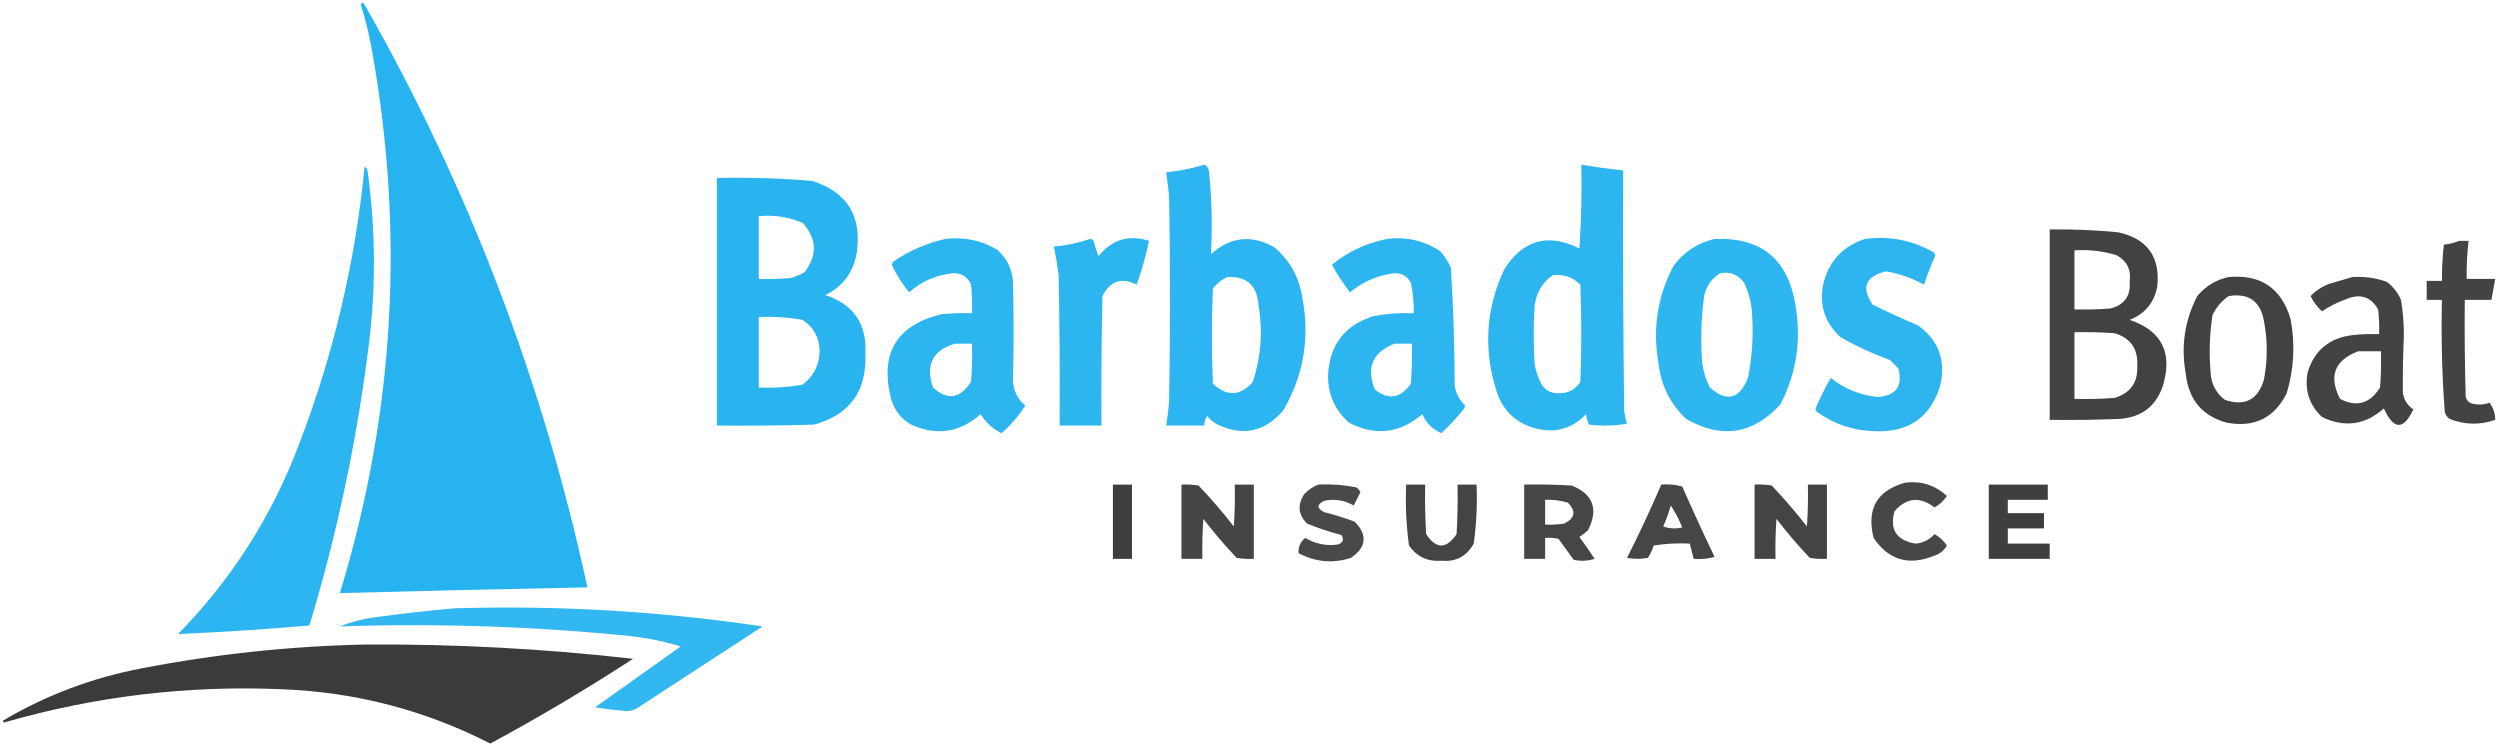 <?xml version="1.0" encoding="UTF-8"?>
<!DOCTYPE svg PUBLIC "-//W3C//DTD SVG 1.1//EN" "http://www.w3.org/Graphics/SVG/1.1/DTD/svg11.dtd">
<svg xmlns="http://www.w3.org/2000/svg" version="1.1" width="1313px" height="393px" style="shape-rendering:geometricPrecision; text-rendering:geometricPrecision; image-rendering:optimizeQuality; fill-rule:evenodd; clip-rule:evenodd" xmlns:xlink="http://www.w3.org/1999/xlink">
<g><path style="opacity:0.982" fill="#24b2ef" d="M 189.5,2.5 C 190.077,1.227 190.743,1.227 191.5,2.5C 246.146,98.468 285.146,200.468 308.5,308.5C 265.161,309.318 221.828,310.318 178.5,311.5C 207.271,217.206 212.771,121.539 195,24.5C 193.592,16.932 191.759,9.598 189.5,2.5 Z"/></g>
<g><path style="opacity:0.959" fill="#24b2ef" d="M 632.5,86.5 C 634.045,87.23 634.878,88.563 635,90.5C 636.454,104.843 636.788,119.176 636,133.5C 646.187,124.249 657.354,123.083 669.5,130C 677.591,137.014 682.425,145.847 684,156.5C 688.004,177.486 684.67,197.153 674,215.5C 664.386,226.779 652.886,229.279 639.5,223C 637.391,221.859 635.558,220.359 634,218.5C 632.991,220.025 632.491,221.692 632.5,223.5C 625.833,223.5 619.167,223.5 612.5,223.5C 613.108,219.528 613.608,215.528 614,211.5C 614.667,175.167 614.667,138.833 614,102.5C 613.499,98.49 612.999,94.49 612.5,90.5C 619.412,89.784 626.079,88.451 632.5,86.5 Z M 644.5,145.5 C 654.795,144.952 660.295,149.952 661,160.5C 663.308,174.089 662.308,187.422 658,200.5C 651.466,208.103 644.466,208.436 637,201.5C 636.333,184.833 636.333,168.167 637,151.5C 639.114,148.879 641.614,146.879 644.5,145.5 Z"/></g>
<g><path style="opacity:0.956" fill="#24b2ef" d="M 830.5,86.5 C 837.8,87.717 845.134,88.717 852.5,89.5C 852.333,131.501 852.5,173.501 853,215.5C 853.287,217.891 853.787,220.224 854.5,222.5C 847.858,223.664 841.192,223.831 834.5,223C 833.751,221.266 833.251,219.433 833,217.5C 825.759,225.153 816.926,227.653 806.5,225C 796.167,222.239 789.334,215.739 786,205.5C 779.011,183.608 780.345,162.275 790,141.5C 799.826,125.948 812.993,122.281 829.5,130.5C 830.499,115.848 830.833,101.182 830.5,86.5 Z M 815.5,144.5 C 821.164,143.888 825.998,145.554 830,149.5C 830.667,166.5 830.667,183.5 830,200.5C 827.389,204.66 823.556,206.66 818.5,206.5C 814.965,206.649 812.132,205.316 810,202.5C 808.073,199.052 806.739,195.385 806,191.5C 805.333,181.167 805.333,170.833 806,160.5C 806.899,153.685 810.065,148.352 815.5,144.5 Z"/></g>
<g><path style="opacity:0.959" fill="#24b2ef" d="M 191.5,87.5 C 192.222,87.918 192.722,88.584 193,89.5C 197.515,121.817 197.515,154.15 193,186.5C 186.728,234.694 176.562,282.027 162.5,328.5C 139.515,330.499 116.515,331.999 93.5,333C 121.568,304.394 142.735,271.228 157,233.5C 175.108,186.402 186.608,137.736 191.5,87.5 Z"/></g>
<g><path style="opacity:0.97" fill="#24b2ef" d="M 376.5,93.5 C 393.205,93.109 409.872,93.609 426.5,95C 444.817,100.779 452.65,113.279 450,132.5C 448.331,142.832 442.831,150.332 433.5,155C 448.37,159.889 455.37,170.222 454.5,186C 455.241,205.541 446.241,217.874 427.5,223C 410.503,223.5 393.503,223.667 376.5,223.5C 376.5,180.167 376.5,136.833 376.5,93.5 Z M 398.5,113.5 C 406.499,112.782 414.166,113.949 421.5,117C 429.076,125.392 429.409,134.058 422.5,143C 420.283,144.275 417.949,145.275 415.5,146C 409.843,146.499 404.176,146.666 398.5,146.5C 398.5,135.5 398.5,124.5 398.5,113.5 Z M 398.5,166.5 C 406.238,166.144 413.905,166.644 421.5,168C 427.511,172.006 430.511,177.673 430.5,185C 430.117,192.102 427.117,197.768 421.5,202C 413.92,203.396 406.253,203.896 398.5,203.5C 398.5,191.167 398.5,178.833 398.5,166.5 Z"/></g>
<g><path style="opacity:0.924" fill="#323332" d="M 1076.5,120.5 C 1088.53,120.334 1100.53,120.834 1112.5,122C 1127.78,125.391 1134.62,134.891 1133,150.5C 1131.34,158.99 1126.51,164.824 1118.5,168C 1135.3,173.669 1141.14,185.169 1136,202.5C 1132.42,213.222 1124.92,219.056 1113.5,220C 1101.17,220.5 1088.84,220.667 1076.5,220.5C 1076.5,187.167 1076.5,153.833 1076.5,120.5 Z M 1089.5,131.5 C 1097.01,130.988 1104.34,131.822 1111.5,134C 1117.05,136.968 1119.39,141.635 1118.5,148C 1119.07,155.431 1115.74,160.097 1108.5,162C 1102.18,162.5 1095.84,162.666 1089.5,162.5C 1089.5,152.167 1089.5,141.833 1089.5,131.5 Z M 1089.5,174.5 C 1096.51,174.334 1103.51,174.5 1110.5,175C 1118.91,177.455 1122.91,183.122 1122.5,192C 1122.92,200.84 1118.92,206.507 1110.5,209C 1103.51,209.5 1096.51,209.666 1089.5,209.5C 1089.5,197.833 1089.5,186.167 1089.5,174.5 Z"/></g>
<g><path style="opacity:0.955" fill="#24b2ef" d="M 496.5,125.5 C 506.184,124.337 515.184,126.17 523.5,131C 528.576,135.318 531.409,140.818 532,147.5C 532.466,164.846 532.466,182.179 532,199.5C 532.157,204.981 534.324,209.481 538.5,213C 535.009,218.485 530.843,223.319 526,227.5C 521.396,225.231 517.729,221.898 515,217.5C 504.127,227.204 491.96,229.037 478.5,223C 473.2,219.9 469.7,215.4 468,209.5C 461.95,185.591 470.784,170.758 494.5,165C 499.823,164.501 505.156,164.334 510.5,164.5C 510.666,159.489 510.499,154.489 510,149.5C 508.2,145.349 505.033,143.349 500.5,143.5C 491.74,144.381 484.073,147.715 477.5,153.5C 474.183,149.545 471.349,145.212 469,140.5C 468.333,139.5 468.333,138.5 469,137.5C 477.486,131.667 486.653,127.667 496.5,125.5 Z M 501.5,180.5 C 504.5,180.5 507.5,180.5 510.5,180.5C 510.666,187.175 510.5,193.842 510,200.5C 504.266,209.44 497.599,210.44 490,203.5C 485.986,191.634 489.819,183.967 501.5,180.5 Z"/></g>
<g><path style="opacity:0.958" fill="#24b2ef" d="M 572.5,125.5 C 573.497,125.47 574.164,125.97 574.5,127C 575.104,129.584 575.937,132.084 577,134.5C 583.959,125.787 592.792,123.12 603.5,126.5C 601.803,134.286 599.636,141.953 597,149.5C 589.07,145.5 583.07,147.5 579,155.5C 578.5,178.164 578.333,200.831 578.5,223.5C 571.167,223.5 563.833,223.5 556.5,223.5C 556.667,197.165 556.5,170.831 556,144.5C 555.357,139.455 554.524,134.455 553.5,129.5C 560.109,128.913 566.442,127.579 572.5,125.5 Z"/></g>
<g><path style="opacity:0.955" fill="#24b2ef" d="M 728.5,125.5 C 738.686,124.214 748.02,126.381 756.5,132C 758.727,134.564 760.561,137.397 762,140.5C 763.287,161.116 763.954,181.782 764,202.5C 764.665,206.665 766.498,210.165 769.5,213C 769.333,213.5 769.167,214 769,214.5C 765.299,219.198 761.299,223.531 757,227.5C 752.346,225.513 749.013,222.179 747,217.5C 735.232,227.638 722.398,229.138 708.5,222C 701.031,215.39 697.364,207.057 697.5,197C 698.316,181.009 706.316,170.675 721.5,166C 728.437,164.712 735.437,164.212 742.5,164.5C 742.595,159.113 742.095,153.78 741,148.5C 739.127,144.973 736.127,143.307 732,143.5C 723.347,144.662 715.68,147.995 709,153.5C 705.471,148.953 702.304,144.119 699.5,139C 708.108,132.082 717.775,127.582 728.5,125.5 Z M 732.5,180.5 C 735.5,180.5 738.5,180.5 741.5,180.5C 741.666,187.508 741.5,194.508 741,201.5C 735.557,209.26 729.224,210.26 722,204.5C 717.475,192.891 720.975,184.891 732.5,180.5 Z"/></g>
<g><path style="opacity:0.957" fill="#24b2ef" d="M 900.5,125.5 C 925.045,124.527 939.212,136.193 943,160.5C 946.157,178.767 943.49,196.1 935,212.5C 920.528,228.167 904.028,230.667 885.5,220C 877.072,211.977 872.239,202.144 871,190.5C 867.867,172.56 870.533,155.56 879,139.5C 884.604,132.134 891.771,127.467 900.5,125.5 Z M 903.5,143.5 C 908.74,142.538 912.907,144.205 916,148.5C 918.145,152.934 919.478,157.6 920,162.5C 921.073,174.615 920.406,186.615 918,198.5C 913.561,209.651 906.894,211.318 898,203.5C 895.895,199.417 894.562,195.083 894,190.5C 893.113,178.784 893.446,167.117 895,155.5C 896.147,150.204 898.98,146.204 903.5,143.5 Z"/></g>
<g><path style="opacity:0.951" fill="#24b2ef" d="M 979.5,125.5 C 992.314,123.802 1004.31,126.135 1015.5,132.5C 1015.83,133 1016.17,133.5 1016.5,134C 1014.2,139.084 1012.2,144.251 1010.5,149.5C 1004.29,146.073 997.625,143.739 990.5,142.5C 979.717,145.188 977.384,151.022 983.5,160C 991.381,163.853 999.381,167.519 1007.5,171C 1018.23,178.836 1022.06,189.336 1019,202.5C 1013.99,218.935 1002.82,226.935 985.5,226.5C 974.121,226.374 963.788,223.04 954.5,216.5C 953.417,215.635 953.251,214.635 954,213.5C 956.219,208.333 958.719,203.333 961.5,198.5C 968.699,204.182 976.865,207.515 986,208.5C 995.807,207.861 999.474,202.861 997,193.5C 995.5,192 994,190.5 992.5,189C 983.46,185.766 974.793,181.766 966.5,177C 957.903,168.975 955.07,159.141 958,147.5C 961.35,136.318 968.517,128.984 979.5,125.5 Z"/></g>
<g><path style="opacity:0.916" fill="#323332" d="M 1291.5,126.5 C 1293.17,126.5 1294.83,126.5 1296.5,126.5C 1295.72,133.137 1295.39,139.804 1295.5,146.5C 1300.5,146.5 1305.5,146.5 1310.5,146.5C 1309.83,150.167 1309.17,153.833 1308.5,157.5C 1303.83,157.5 1299.17,157.5 1294.5,157.5C 1294.33,174.503 1294.5,191.503 1295,208.5C 1295.5,210.333 1296.67,211.5 1298.5,212C 1301.56,212.741 1304.56,212.575 1307.5,211.5C 1309.49,214.15 1310.49,217.15 1310.5,220.5C 1302.44,223.329 1294.44,223.163 1286.5,220C 1285.3,219.097 1284.47,217.931 1284,216.5C 1282.54,196.901 1282.04,177.234 1282.5,157.5C 1279.83,157.5 1277.17,157.5 1274.5,157.5C 1274.5,154.167 1274.5,150.833 1274.5,147.5C 1277.17,147.5 1279.83,147.5 1282.5,147.5C 1282.48,141.143 1282.81,134.81 1283.5,128.5C 1286.37,128.198 1289.04,127.531 1291.5,126.5 Z"/></g>
<g><path style="opacity:0.923" fill="#323332" d="M 1170.5,145.5 C 1187.34,144 1198.17,151.333 1203,167.5C 1205.49,180.691 1204.82,193.691 1201,206.5C 1194.49,219.505 1183.99,224.672 1169.5,222C 1156.64,218.465 1149.48,209.965 1148,196.5C 1145.34,182.124 1147.34,168.457 1154,155.5C 1158.43,150.211 1163.93,146.878 1170.5,145.5 Z M 1170.5,155.5 C 1180.95,153.792 1187.12,158.126 1189,168.5C 1191,178.833 1191,189.167 1189,199.5C 1185.79,210.023 1178.95,213.523 1168.5,210C 1163.76,206.351 1161.26,201.518 1161,195.5C 1160.14,185.448 1160.47,175.448 1162,165.5C 1163.98,161.362 1166.81,158.029 1170.5,155.5 Z"/></g>
<g><path style="opacity:0.919" fill="#323332" d="M 1235.5,145.5 C 1241.68,145.107 1247.68,145.94 1253.5,148C 1256.83,150.491 1259.33,153.658 1261,157.5C 1262.08,163.937 1262.58,170.437 1262.5,177C 1262.03,186.84 1261.87,196.674 1262,206.5C 1262.58,210.091 1264.41,212.924 1267.5,215C 1262.32,226.042 1257.15,225.875 1252,214.5C 1242.21,223.221 1231.38,224.721 1219.5,219C 1212.75,212.611 1210.25,204.778 1212,195.5C 1215.52,183.992 1223.35,177.492 1235.5,176C 1240.15,175.501 1244.82,175.334 1249.5,175.5C 1249.67,171.154 1249.5,166.821 1249,162.5C 1245.21,155.902 1239.71,154.069 1232.5,157C 1227.89,158.639 1223.55,160.806 1219.5,163.5C 1217.03,161.23 1215.03,158.563 1213.5,155.5C 1216.28,152.6 1219.62,150.434 1223.5,149C 1227.62,147.808 1231.62,146.641 1235.5,145.5 Z M 1238.5,184.5 C 1242.5,184.5 1246.5,184.5 1250.5,184.5C 1250.67,190.842 1250.5,197.175 1250,203.5C 1244.68,212.016 1237.68,214.016 1229,209.5C 1222.9,197.561 1226.06,189.227 1238.5,184.5 Z"/></g>
<g><path style="opacity:0.895" fill="#323332" d="M 1000.5,253.5 C 1009.02,252.457 1016.36,254.791 1022.5,260.5C 1020.8,263.037 1018.63,265.037 1016,266.5C 1008.37,260.644 1001.37,261.31 995,268.5C 992.329,278.143 995.996,283.809 1006,285.5C 1010.02,285.157 1013.35,283.491 1016,280.5C 1018.64,281.976 1020.81,283.976 1022.5,286.5C 1020.91,289.256 1018.58,291.089 1015.5,292C 1002.35,297.258 991.849,294.091 984,282.5C 980.224,267.372 985.724,257.705 1000.5,253.5 Z"/></g>
<g><path style="opacity:0.944" fill="#323332" d="M 584.5,254.5 C 587.833,254.5 591.167,254.5 594.5,254.5C 594.5,267.5 594.5,280.5 594.5,293.5C 591.167,293.5 587.833,293.5 584.5,293.5C 584.5,280.5 584.5,267.5 584.5,254.5 Z"/></g>
<g><path style="opacity:0.909" fill="#323332" d="M 620.5,254.5 C 623.518,254.335 626.518,254.502 629.5,255C 636.041,261.872 642.207,269.039 648,276.5C 648.5,269.174 648.666,261.841 648.5,254.5C 651.833,254.5 655.167,254.5 658.5,254.5C 658.5,267.5 658.5,280.5 658.5,293.5C 655.482,293.665 652.482,293.498 649.5,293C 643.292,286.461 637.459,279.627 632,272.5C 631.5,279.492 631.334,286.492 631.5,293.5C 627.833,293.5 624.167,293.5 620.5,293.5C 620.5,280.5 620.5,267.5 620.5,254.5 Z"/></g>
<g><path style="opacity:0.888" fill="#323332" d="M 692.5,254.5 C 699.241,254.171 705.908,254.671 712.5,256C 713.357,256.689 714.023,257.522 714.5,258.5C 713.333,260.833 712.167,263.167 711,265.5C 706.183,262.733 701.016,261.899 695.5,263C 691.5,265 691.5,267 695.5,269C 700.938,270.359 706.272,272.026 711.5,274C 718.333,281.031 717.667,287.364 709.5,293C 700.042,296.067 690.875,295.234 682,290.5C 681.781,287.267 682.948,284.601 685.5,282.5C 690.786,285.654 696.452,286.821 702.5,286C 705.346,285.121 706.013,283.454 704.5,281C 698.352,279.395 692.352,277.395 686.5,275C 681.784,270.308 681.284,265.141 685,259.5C 687.17,257.177 689.67,255.51 692.5,254.5 Z"/></g>
<g><path style="opacity:0.911" fill="#323332" d="M 738.5,254.5 C 741.833,254.5 745.167,254.5 748.5,254.5C 748.334,263.173 748.5,271.84 749,280.5C 754.284,288.476 759.617,288.476 765,280.5C 765.5,271.84 765.666,263.173 765.5,254.5C 768.833,254.5 772.167,254.5 775.5,254.5C 775.926,264.912 775.426,275.246 774,285.5C 770.325,292.172 764.658,295.172 757,294.5C 749.732,295.031 744.066,292.364 740,286.5C 738.571,275.912 738.071,265.245 738.5,254.5 Z"/></g>
<g><path style="opacity:0.906" fill="#323332" d="M 800.5,254.5 C 808.84,254.334 817.173,254.5 825.5,255C 836.793,259.603 839.626,267.436 834,278.5C 832.59,279.787 831.09,280.954 829.5,282C 832.29,285.746 834.957,289.579 837.5,293.5C 833.878,294.659 830.211,294.825 826.5,294C 823.833,290.333 821.167,286.667 818.5,283C 816.19,282.503 813.857,282.337 811.5,282.5C 811.5,286.167 811.5,289.833 811.5,293.5C 807.833,293.5 804.167,293.5 800.5,293.5C 800.5,280.5 800.5,267.5 800.5,254.5 Z M 811.5,262.5 C 815.582,262.344 819.582,262.844 823.5,264C 827.867,268.502 827.201,272.168 821.5,275C 818.183,275.498 814.85,275.665 811.5,275.5C 811.5,271.167 811.5,266.833 811.5,262.5 Z"/></g>
<g><path style="opacity:0.904" fill="#323332" d="M 872.5,254.5 C 876.226,254.177 879.893,254.511 883.5,255.5C 888.973,267.918 894.64,280.251 900.5,292.5C 896.893,293.489 893.226,293.823 889.5,293.5C 888.833,290.833 888.167,288.167 887.5,285.5C 881.132,285.17 874.798,285.504 868.5,286.5C 867.786,288.811 866.786,290.978 865.5,293C 861.833,293.667 858.167,293.667 854.5,293C 860.916,280.336 866.916,267.503 872.5,254.5 Z M 877.5,265.5 C 879.868,269.067 881.868,272.9 883.5,277C 880.118,277.824 876.784,277.657 873.5,276.5C 875.132,272.91 876.466,269.243 877.5,265.5 Z"/></g>
<g><path style="opacity:0.911" fill="#323332" d="M 921.5,254.5 C 924.518,254.335 927.518,254.502 930.5,255C 937.041,261.872 943.207,269.039 949,276.5C 949.5,269.174 949.666,261.841 949.5,254.5C 952.833,254.5 956.167,254.5 959.5,254.5C 959.5,267.5 959.5,280.5 959.5,293.5C 956.482,293.665 953.482,293.498 950.5,293C 944.292,286.461 938.459,279.627 933,272.5C 932.5,279.492 932.334,286.492 932.5,293.5C 928.833,293.5 925.167,293.5 921.5,293.5C 921.5,280.5 921.5,267.5 921.5,254.5 Z"/></g>
<g><path style="opacity:0.935" fill="#323332" d="M 1044.5,254.5 C 1054.83,254.5 1065.17,254.5 1075.5,254.5C 1075.5,257.167 1075.5,259.833 1075.5,262.5C 1068.5,262.5 1061.5,262.5 1054.5,262.5C 1054.5,264.833 1054.5,267.167 1054.5,269.5C 1060.83,269.5 1067.17,269.5 1073.5,269.5C 1073.5,272.167 1073.5,274.833 1073.5,277.5C 1067.17,277.5 1060.83,277.5 1054.5,277.5C 1054.5,280.167 1054.5,282.833 1054.5,285.5C 1061.83,285.5 1069.17,285.5 1076.5,285.5C 1076.5,288.167 1076.5,290.833 1076.5,293.5C 1065.83,293.5 1055.17,293.5 1044.5,293.5C 1044.5,280.5 1044.5,267.5 1044.5,254.5 Z"/></g>
<g><path style="opacity:0.927" fill="#24b2ef" d="M 238.5,319.5 C 292.835,317.833 346.835,321 400.5,329C 378.5,343.333 356.5,357.667 334.5,372C 332.801,372.958 330.967,373.458 329,373.5C 323.479,373.011 317.979,372.344 312.5,371.5C 327.523,360.801 342.523,350.134 357.5,339.5C 348.69,336.838 339.69,335.005 330.5,334C 279.936,328.944 229.269,327.278 178.5,329C 184.892,326.485 191.559,324.819 198.5,324C 211.948,322.157 225.281,320.657 238.5,319.5 Z"/></g>
<g><path style="opacity:0.959" fill="#323332" d="M 192.5,338.5 C 239.321,338.219 285.988,340.719 332.5,346C 308.122,361.856 283.122,376.69 257.5,390.5C 223.327,373.039 186.993,363.539 148.5,362C 98.67,359.833 49.836,365.667 2,379.5C 1.833,379.167 1.667,378.833 1.5,378.5C 24.163,365.11 48.496,355.943 74.5,351C 113.626,343.455 152.96,339.288 192.5,338.5 Z"/></g>
</svg>
